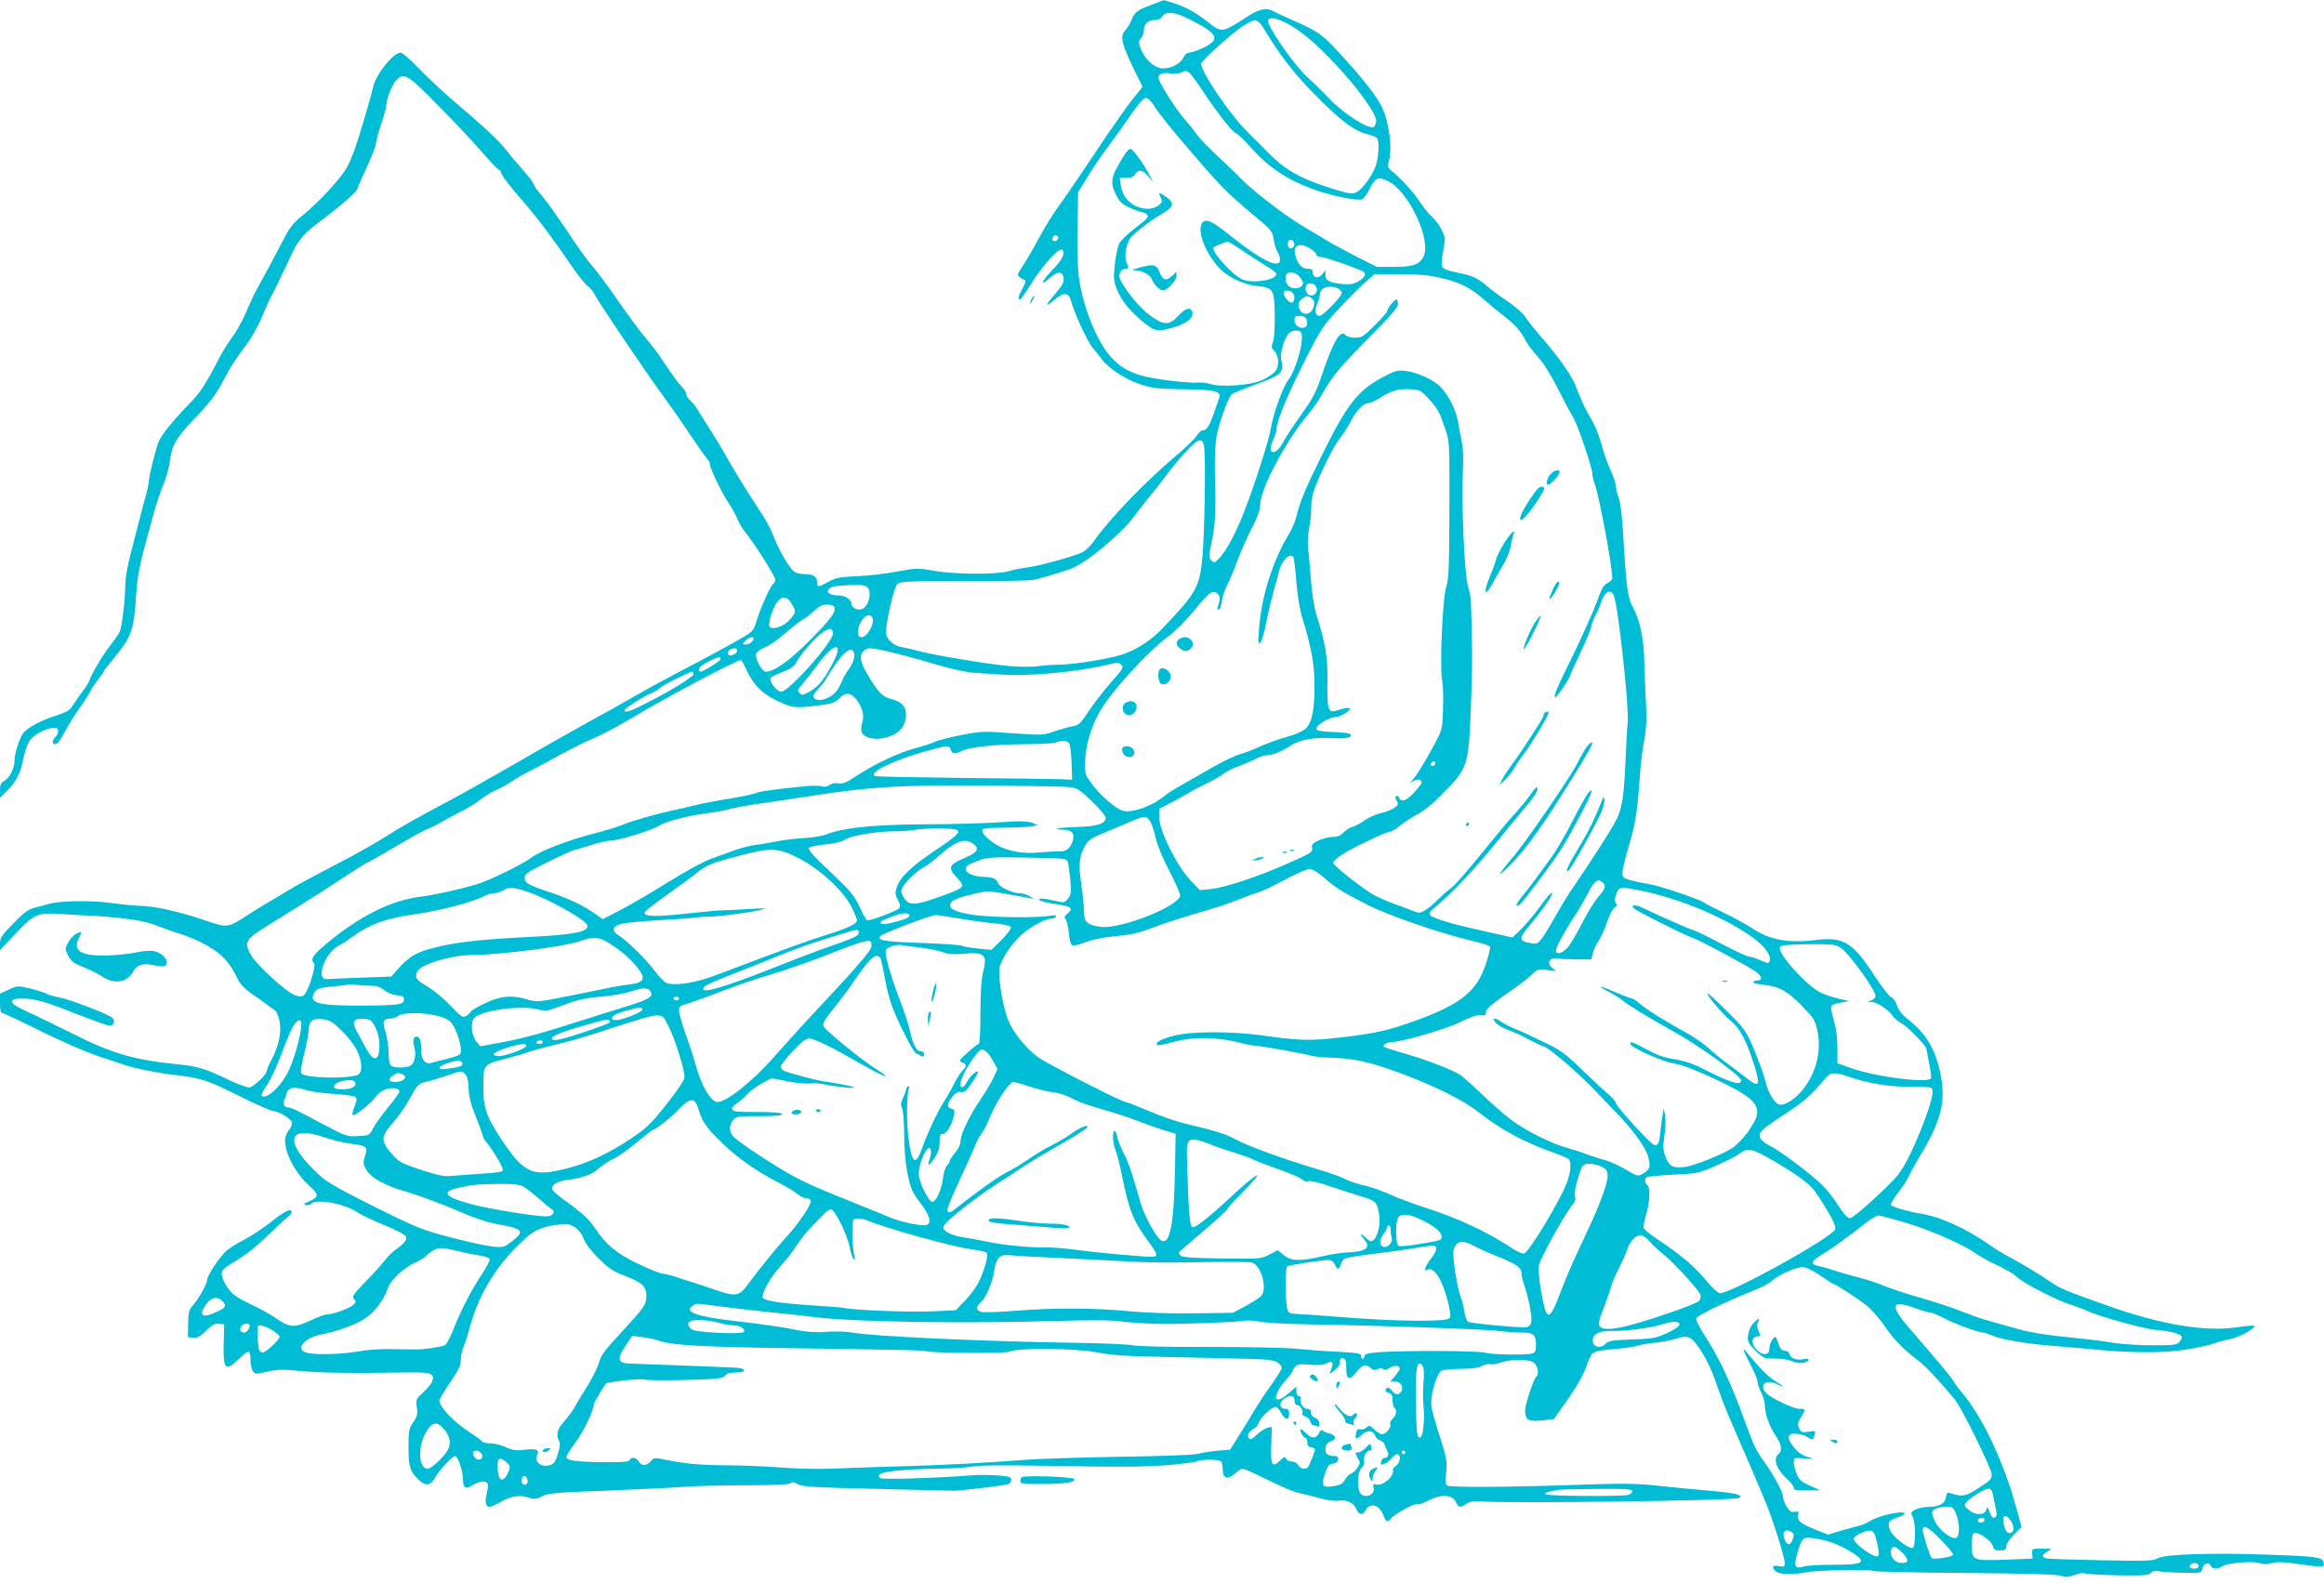 <?xml version="1.0" standalone="no"?>
<!DOCTYPE svg PUBLIC "-//W3C//DTD SVG 20010904//EN"
 "http://www.w3.org/TR/2001/REC-SVG-20010904/DTD/svg10.dtd">
<svg version="1.0" xmlns="http://www.w3.org/2000/svg"
 width="1280pt" height="872pt" viewBox="0 0 1280 872"
 preserveAspectRatio="xMidYMid meet">
<g transform="translate(0,872) scale(0.1,-0.1)"
fill="#00bcd4" stroke="none">
<path d="M6341 8693 c-78 -29 -90 -38 -109 -83 -7 -19 -23 -45 -34 -57 -33
-35 -21 -78 70 -260 l25 -51 -56 -70 c-31 -39 -122 -168 -202 -289 -80 -120
-170 -252 -200 -293 -31 -41 -81 -122 -112 -180 -31 -58 -71 -127 -90 -155
-30 -45 -32 -51 -17 -62 9 -7 22 -14 28 -16 7 -2 3 -19 -11 -44 -24 -42 -29
-63 -15 -63 4 0 30 37 59 83 68 109 157 206 173 191 19 -19 2 -54 -58 -116
-60 -63 -66 -88 -8 -38 42 38 70 36 74 -3 3 -23 -8 -41 -48 -88 -56 -64 -56
-76 0 -29 49 42 77 40 89 -8 18 -66 91 -225 119 -258 15 -17 39 -47 54 -67 39
-51 139 -114 221 -138 59 -18 99 -22 227 -23 164 -2 207 -11 196 -44 -52 -157
-65 -182 -92 -182 -8 0 -23 -14 -33 -30 -10 -17 -64 -69 -119 -115 -163 -137
-367 -349 -449 -468 -18 -26 -47 -53 -65 -61 -59 -25 -242 -75 -298 -81 -30
-4 -77 -13 -104 -21 -69 -20 -295 -18 -412 2 -88 16 -95 16 -207 -5 -63 -12
-163 -23 -221 -25 -91 -4 -112 -8 -152 -30 -57 -32 -64 -32 -64 -1 0 30 -23
43 -73 43 -21 0 -45 6 -54 14 -26 21 -77 107 -108 183 -33 80 -34 81 -135 236
-41 64 -92 148 -113 185 -20 38 -64 112 -97 164 -34 52 -68 108 -78 124 -9 16
-27 38 -39 49 -13 11 -23 28 -23 37 0 9 -12 27 -26 41 -14 13 -55 69 -91 124
-36 55 -85 120 -108 145 -23 25 -88 113 -145 195 -57 83 -124 173 -148 200
-25 28 -88 115 -140 195 -53 80 -115 167 -139 194 -24 26 -43 54 -43 60 0 7
-24 39 -53 72 -29 32 -73 84 -96 114 -45 57 -126 133 -296 277 -55 47 -139
125 -186 174 -47 49 -93 89 -102 89 -41 0 -138 -121 -152 -190 -7 -34 -43
-160 -90 -310 -13 -41 -36 -97 -50 -125 -31 -60 -149 -189 -242 -266 -55 -44
-77 -71 -107 -130 -65 -125 -101 -191 -140 -261 -21 -37 -53 -104 -71 -149
-19 -44 -52 -104 -73 -132 -22 -29 -56 -83 -76 -122 -75 -145 -103 -188 -167
-253 -84 -86 -151 -169 -166 -207 -17 -43 -53 -189 -53 -216 0 -12 -9 -52 -19
-88 -11 -36 -26 -95 -35 -131 -9 -36 -30 -116 -46 -179 -17 -62 -30 -139 -30
-170 0 -86 -19 -240 -32 -264 -6 -12 -26 -40 -43 -62 -40 -49 -111 -166 -120
-197 -4 -13 -19 -39 -34 -58 -15 -19 -39 -54 -54 -76 -22 -36 -35 -45 -94 -64
-80 -25 -154 -64 -182 -94 -21 -23 -51 -114 -51 -157 0 -40 -28 -95 -56 -110
-19 -10 -24 -21 -24 -53 l0 -40 30 29 c55 52 82 102 96 175 7 39 23 86 34 105
25 40 102 80 148 76 17 -1 15 -36 -3 -51 -19 -16 -19 -40 0 -40 8 0 26 21 40
48 38 69 65 112 113 180 23 34 42 65 42 69 0 4 16 28 35 52 19 24 35 47 35 50
0 4 31 44 68 89 84 102 100 146 111 324 9 131 17 170 97 458 14 52 38 125 54
162 16 36 31 92 35 125 11 90 34 130 141 242 70 72 111 125 140 179 51 97 85
151 144 227 25 34 63 101 83 150 21 50 44 101 52 115 15 26 43 83 102 210 48
104 70 129 186 216 106 80 187 152 187 167 0 5 23 57 50 116 28 59 50 117 50
129 0 11 13 58 28 104 16 46 29 94 30 108 2 40 30 112 54 137 43 46 61 35 233
-140 88 -89 196 -204 239 -254 44 -51 85 -94 93 -97 7 -3 13 -10 13 -16 0 -13
43 -70 126 -165 76 -88 161 -201 252 -335 39 -58 82 -113 96 -123 14 -10 33
-32 42 -50 21 -43 288 -438 376 -557 38 -52 108 -152 155 -223 47 -70 90 -130
94 -133 5 -3 9 -13 9 -22 0 -22 75 -176 105 -216 12 -17 32 -53 44 -79 11 -27
32 -63 47 -80 47 -57 164 -242 164 -259 0 -9 -5 -20 -11 -24 -15 -9 -72 -136
-92 -204 -14 -48 -22 -59 -64 -84 -54 -33 -207 -116 -393 -213 -69 -36 -165
-89 -215 -118 -49 -29 -160 -91 -245 -137 -85 -47 -273 -153 -417 -237 -144
-83 -308 -175 -365 -205 -159 -84 -261 -141 -345 -195 -43 -28 -130 -77 -193
-111 -201 -105 -294 -155 -320 -171 -14 -9 -59 -36 -100 -60 -41 -24 -96 -57
-122 -74 -142 -91 -127 -89 -275 -39 -125 42 -268 74 -333 74 -25 0 -100 7
-165 16 -122 16 -285 13 -350 -6 -16 -5 -50 -14 -75 -20 -36 -10 -60 -28 -117
-87 -64 -65 -73 -79 -73 -111 l0 -36 80 85 c107 116 125 124 264 114 61 -4
127 -8 146 -8 19 0 94 -6 167 -13 98 -11 151 -21 209 -44 43 -16 103 -37 133
-46 31 -9 92 -35 136 -59 85 -47 131 -96 173 -185 15 -31 38 -56 73 -80 29
-19 67 -46 85 -60 17 -14 39 -29 48 -35 9 -5 20 -33 26 -62 11 -61 -5 -136
-45 -211 -14 -26 -25 -52 -25 -59 0 -22 -76 -93 -99 -93 -12 0 -59 18 -105 39
-139 67 -176 78 -301 90 -232 24 -356 61 -572 171 -65 32 -166 82 -225 109
-82 38 -106 54 -102 66 4 11 20 15 55 15 70 0 124 -15 305 -87 89 -34 169 -63
178 -63 25 0 32 31 12 46 -30 22 -238 101 -286 109 -25 4 -57 14 -72 21 -15 8
-58 21 -95 30 -65 15 -69 15 -115 -7 l-48 -22 0 -54 c0 -35 4 -53 12 -53 7 0
103 -45 213 -100 115 -57 253 -117 321 -139 65 -22 133 -44 149 -50 53 -17
178 -42 260 -51 150 -17 185 -28 359 -115 94 -47 180 -85 191 -85 29 0 99 -43
103 -63 2 -9 -6 -29 -17 -43 -12 -15 -21 -39 -21 -54 0 -76 58 -184 138 -256
50 -46 49 -57 -7 -82 -28 -12 -32 -17 -17 -20 10 -2 23 1 29 7 30 30 183 2
256 -47 14 -10 49 -27 76 -39 180 -77 196 -86 193 -107 -2 -11 -22 -33 -45
-49 -24 -15 -55 -45 -70 -65 -15 -20 -63 -74 -107 -119 -71 -73 -78 -84 -66
-99 13 -14 11 -19 -9 -35 -23 -19 -110 -49 -142 -49 -9 0 -48 -14 -85 -32 -92
-43 -120 -41 -191 9 -32 22 -94 57 -138 77 -90 42 -119 65 -146 118 -32 62
-27 72 63 125 50 29 116 82 171 136 50 48 101 96 115 106 14 10 22 23 18 29
-10 16 -44 -3 -124 -67 -34 -27 -97 -68 -140 -91 -44 -22 -90 -53 -104 -68
-43 -46 -98 -133 -98 -155 0 -21 -48 -105 -83 -144 -16 -18 -20 -38 -21 -95
l-1 -73 29 -3 c23 -3 38 5 71 38 33 33 48 41 71 38 l29 -3 -3 -103 c-4 -146
10 -160 84 -87 25 25 49 43 55 40 5 -4 9 -25 9 -49 0 -23 6 -50 13 -59 11 -17
17 -17 79 -2 56 13 85 13 175 4 109 -11 296 -14 566 -9 122 2 151 0 164 -13
19 -19 5 -48 -48 -98 -37 -34 -39 -38 -33 -80 5 -38 2 -51 -20 -83 -24 -35
-26 -48 -26 -138 0 -108 8 -134 58 -181 36 -34 65 -30 87 12 18 36 97 121 112
121 14 0 43 -83 43 -124 0 -53 13 -62 53 -37 39 24 75 27 83 7 3 -8 0 -32 -5
-54 -12 -44 -6 -72 15 -72 8 0 38 13 67 30 57 32 103 37 154 19 25 -8 38 -6
69 9 34 18 76 21 349 31 171 7 362 16 425 21 63 5 220 9 348 9 157 0 238 4
247 11 10 9 20 7 37 -4 19 -12 69 -17 238 -22 237 -6 594 -15 625 -15 41 0
281 29 298 36 9 4 17 15 17 25 0 14 -12 18 -72 23 -40 3 -97 4 -128 2 -208
-17 -513 -26 -523 -16 -21 21 11 34 110 42 54 5 154 9 223 10 69 1 144 5 167
10 39 8 153 9 438 5 378 -7 484 -6 620 2 83 6 163 15 178 21 39 15 134 14 144
-1 4 -7 8 -29 8 -48 0 -45 29 -52 69 -15 15 14 32 25 39 25 7 0 39 -13 72 -29
163 -79 204 -97 250 -107 28 -6 79 -19 114 -29 35 -9 77 -14 92 -11 42 8 85
-11 99 -45 14 -33 35 -38 50 -10 24 46 74 36 97 -20 16 -42 24 -47 42 -25 22
26 129 86 145 80 8 -3 37 6 64 21 66 36 131 33 150 -7 15 -33 23 -34 58 -11
19 12 41 16 78 13 164 -12 1398 4 1423 19 16 8 15 10 -7 19 -14 6 -83 15 -155
21 -71 6 -197 18 -280 27 -132 14 -192 14 -495 4 -352 -12 -640 -13 -667 -3
-12 5 -13 19 -8 73 6 62 3 79 -34 194 -23 70 -44 146 -47 170 -8 56 28 181 56
196 10 5 57 10 105 10 59 0 96 5 116 16 17 8 38 13 46 10 8 -4 35 1 59 9 59
20 153 20 182 -1 22 -15 31 -67 13 -78 -13 -9 -61 -151 -61 -183 0 -54 17 -65
92 -57 l66 7 78 111 c49 69 86 135 99 173 11 35 28 70 36 78 11 11 48 19 120
24 57 5 115 13 129 19 14 5 57 12 95 16 39 4 92 14 119 23 37 12 54 13 72 4
38 -17 111 -140 144 -243 17 -51 48 -133 69 -183 105 -241 172 -398 204 -475
42 -101 107 -308 107 -340 0 -19 -4 -22 -29 -17 -37 8 -46 -1 -24 -25 19 -21
88 -24 174 -8 59 12 350 17 366 7 6 -4 235 -9 509 -11 336 -3 509 -8 529 -16
23 -9 38 -8 72 5 23 9 48 13 55 9 7 -4 88 -9 181 -11 143 -2 171 0 184 13 12
11 25 14 47 9 17 -4 76 -7 131 -8 98 -2 99 -2 105 23 7 29 37 39 46 16 8 -20
37 -21 67 -2 30 18 167 29 202 16 19 -7 39 -7 66 0 29 8 67 7 149 -5 143 -20
142 -20 138 8 -4 30 -39 35 -318 44 -306 11 -555 2 -595 -20 -27 -15 -59 -16
-310 -11 -154 3 -290 7 -302 10 -31 6 -29 20 5 38 27 15 26 15 -30 16 -56 0
-57 0 -55 -27 l2 -28 -150 -6 c-181 -6 -185 -5 -185 83 0 41 4 60 14 64 22 8
95 -43 102 -71 5 -21 12 -25 40 -25 28 0 34 4 34 22 0 13 18 41 42 65 l42 42
-28 103 c-68 253 -189 508 -300 637 -17 20 -37 47 -45 61 -14 25 -82 106 -238
286 -116 133 -111 168 20 120 40 -14 80 -26 90 -26 9 0 41 -13 70 -29 53 -29
193 -81 220 -81 8 0 35 -9 60 -20 45 -20 211 -46 357 -56 41 -3 120 -10 175
-15 202 -21 397 -23 516 -4 61 9 135 25 163 35 29 10 71 21 93 25 43 7 140 61
129 72 -3 3 -43 0 -89 -7 -179 -28 -426 13 -727 121 -220 78 -251 91 -298 123
-63 44 -187 118 -242 146 -25 13 -72 42 -105 65 -127 89 -269 153 -375 170
-60 9 -153 35 -164 46 -6 5 10 33 37 68 26 32 51 71 57 86 6 14 30 59 54 99
132 217 157 322 120 489 -26 115 -76 201 -156 266 -51 41 -72 66 -80 93 -6 22
-19 40 -30 44 -11 3 -52 56 -92 117 -123 189 -171 218 -329 199 -146 -18 -250
1 -343 63 -30 20 -99 58 -153 84 -55 26 -105 52 -113 58 -23 19 -250 95 -313
105 -33 5 -78 15 -100 21 -35 11 -40 16 -39 42 0 17 18 86 38 155 36 121 44
178 61 415 4 44 13 118 22 164 11 59 13 114 9 185 -3 56 -7 157 -9 226 -3 142
-24 245 -63 314 -29 52 -37 110 -54 401 -5 95 -15 176 -24 200 -8 22 -15 52
-16 66 0 15 -13 55 -30 90 -16 35 -39 100 -50 144 -12 44 -36 104 -55 135 -33
55 -47 85 -90 192 -23 57 -100 164 -195 272 -29 33 -64 77 -78 99 -15 22 -59
61 -102 90 -41 27 -92 65 -112 83 -40 36 -82 57 -137 67 -97 20 -111 26 -111
56 0 15 5 53 11 84 10 50 9 60 -11 101 -12 25 -35 57 -52 71 -17 14 -48 52
-69 85 -34 52 -96 120 -159 173 -14 12 -19 24 -15 35 27 66 9 224 -35 315 -31
62 -108 160 -234 296 -96 104 -113 116 -246 175 -58 26 -113 51 -122 57 -36
19 -76 9 -150 -40 -128 -83 -129 -83 -211 -18 -58 46 -112 76 -177 98 -30 10
-57 18 -60 18 -3 -1 -34 -12 -69 -26z m212 -80 c156 -79 171 -109 77 -155 -30
-15 -65 -27 -77 -27 -14 -1 -27 -11 -35 -28 -18 -38 -81 -67 -127 -58 -42 8
-90 56 -109 109 -12 33 -12 40 2 55 9 10 16 29 16 44 0 34 24 57 61 57 18 0
33 7 41 20 19 30 69 25 151 -17z m528 -18 c82 -42 162 -109 281 -236 118 -126
218 -266 218 -304 0 -12 -6 -27 -13 -34 -23 -18 -161 68 -242 152 -38 40 -92
93 -120 118 -79 71 -234 296 -220 319 10 17 43 11 96 -15z m-126 -23 c92 -153
166 -250 277 -363 141 -145 222 -208 292 -226 28 -7 55 -18 60 -23 14 -14 10
-101 -5 -149 -19 -57 -78 -138 -110 -151 -25 -11 -44 -7 -156 29 -153 49 -237
98 -321 183 -34 34 -87 88 -118 118 -103 101 -274 356 -257 383 16 26 159 155
218 196 33 23 68 41 80 39 11 -2 29 -18 40 -36z m-403 -254 c8 -7 44 -56 79
-108 78 -118 157 -218 178 -225 9 -3 43 -36 76 -73 93 -106 195 -176 328 -227
110 -42 259 -74 290 -62 8 3 26 27 39 53 32 65 47 72 98 49 117 -53 248 -330
199 -421 -22 -42 -58 -54 -162 -54 l-94 0 -109 55 c-60 31 -131 69 -159 86
-27 17 -89 54 -137 82 -107 64 -274 192 -348 268 -30 31 -91 89 -135 130 -44
41 -91 90 -104 109 -13 19 -42 56 -65 81 -49 56 -146 209 -146 232 0 20 32 30
68 22 16 -3 39 -1 53 4 32 13 33 13 51 -1z m-196 -180 c30 -48 95 -129 231
-286 128 -150 182 -204 309 -310 107 -89 112 -94 119 -140 3 -26 13 -57 21
-69 8 -12 14 -31 14 -43 0 -54 -99 -7 -266 126 -108 87 -142 103 -162 77 -28
-38 6 -142 76 -230 49 -62 138 -108 224 -118 92 -10 97 -19 99 -160 1 -71 -3
-132 -10 -149 -10 -25 -9 -32 9 -51 26 -28 27 -88 0 -115 -10 -10 -38 -29 -62
-41 -57 -30 -229 -44 -293 -24 -24 7 -55 10 -69 8 -15 -3 -88 2 -164 12 -166
21 -238 49 -307 122 -83 86 -165 291 -185 463 -5 42 -7 160 -5 263 l3 188 49
80 c26 44 77 119 113 167 36 48 94 129 129 180 42 61 70 92 82 92 11 0 29 -17
45 -42z m-533 -739 c-17 -17 -37 -1 -22 17 8 10 15 12 23 4 7 -7 7 -13 -1 -21z
m1304 -15 c8 -21 -13 -42 -28 -27 -13 13 -5 43 11 43 6 0 13 -7 17 -16z m-265
-57 c51 -34 110 -72 131 -84 20 -12 37 -27 37 -32 0 -33 -126 -54 -185 -31
-55 21 -179 159 -160 178 6 6 61 28 77 31 4 0 49 -27 100 -62z m356 23 c17
-11 32 -25 32 -32 0 -7 12 -14 28 -14 27 -1 220 -70 235 -83 14 -14 -3 -37
-39 -55 -27 -12 -49 -15 -87 -10 -69 9 -87 19 -87 50 l0 26 -18 -23 c-22 -26
-52 -20 -52 11 0 15 -7 20 -29 20 -31 0 -55 27 -67 74 -14 57 23 73 84 36z
m-58 -157 c11 -14 19 -31 17 -36 -6 -19 -34 -30 -60 -23 -28 7 -44 42 -33 71
9 24 52 18 76 -12z m772 -3 c106 -24 165 -53 240 -119 29 -26 80 -68 114 -94
63 -49 89 -79 118 -135 9 -18 39 -57 66 -87 31 -34 73 -101 111 -177 33 -66
71 -137 84 -157 24 -39 105 -277 105 -309 0 -11 6 -38 14 -60 26 -72 96 -452
96 -517 0 -8 -12 -20 -27 -27 -21 -10 -33 -32 -58 -103 -18 -49 -75 -178 -127
-285 -101 -205 -115 -240 -100 -240 9 0 82 111 82 124 0 3 24 57 54 119 29 61
57 128 61 147 4 19 14 46 22 59 8 13 23 46 32 75 20 59 54 75 70 34 24 -62 84
-610 76 -695 -3 -26 -7 -102 -10 -168 -10 -243 -19 -305 -54 -373 -27 -53
-114 -190 -258 -402 -17 -25 -52 -83 -78 -130 -26 -47 -59 -100 -72 -118 -23
-31 -29 -33 -62 -27 -68 12 -68 24 -3 102 78 93 124 161 120 175 -2 6 -29 -24
-60 -68 -31 -43 -79 -101 -107 -129 l-51 -49 -57 13 c-32 7 -94 21 -138 31
-133 29 -239 61 -255 77 -13 13 -9 19 35 55 79 65 218 213 323 343 53 66 122
150 154 187 63 74 81 103 75 121 -2 6 -19 -11 -37 -39 -19 -27 -55 -71 -80
-99 -26 -27 -72 -81 -103 -120 -180 -221 -232 -281 -265 -305 -20 -15 -50 -42
-67 -59 -16 -18 -45 -42 -63 -53 -31 -19 -36 -19 -70 -5 -20 8 -64 24 -97 36
-33 12 -82 33 -110 47 -53 26 -226 161 -232 181 -2 6 20 27 49 46 54 36 246
127 267 127 7 0 31 15 54 34 23 18 67 46 97 62 30 16 86 61 125 101 154 156
153 156 167 508 8 219 8 320 -1 572 -1 13 -8 49 -17 80 -19 72 -35 451 -27
616 4 70 2 138 -5 170 -6 28 -16 81 -22 117 -14 75 -65 167 -114 205 -47 35
-119 65 -175 72 -45 5 -57 1 -128 -36 -136 -74 -194 -148 -331 -426 -90 -181
-126 -267 -142 -342 -6 -25 -26 -71 -45 -102 -87 -144 -149 -343 -161 -521 -5
-75 -4 -83 9 -67 8 10 22 59 32 110 9 51 28 128 40 172 13 44 26 93 30 109 13
58 62 105 79 77 3 -5 11 -67 16 -137 6 -71 20 -156 30 -189 51 -161 70 -262
70 -379 0 -138 -14 -207 -49 -240 -16 -14 -58 -33 -104 -45 -43 -12 -108 -35
-145 -52 -37 -17 -88 -37 -115 -44 -26 -7 -93 -40 -150 -72 -56 -33 -132 -76
-169 -97 -37 -20 -80 -47 -96 -61 -65 -55 -175 -94 -226 -81 -38 9 -121 80
-168 143 -42 56 -43 57 -41 131 2 83 29 177 75 263 56 106 271 343 386 426 37
27 95 86 143 144 80 100 104 115 129 84 10 -12 11 -24 2 -51 -8 -27 -8 -34 1
-31 7 2 14 23 17 48 3 24 16 62 28 84 12 22 38 83 57 135 19 52 55 134 80 181
30 57 45 99 45 123 0 93 147 368 276 517 17 20 49 67 70 105 51 91 93 141 267
317 109 110 147 154 147 172 0 14 -4 25 -9 25 -12 0 -51 -49 -51 -64 0 -6 -31
-41 -68 -78 -62 -62 -72 -68 -109 -68 -24 0 -46 6 -53 15 -27 32 -66 -35 -128
-216 -32 -97 -50 -132 -113 -220 -41 -57 -87 -126 -101 -154 -41 -79 -94 -71
-57 9 10 22 19 48 19 57 0 45 57 184 149 367 99 196 106 206 200 306 53 57
118 122 145 145 l47 41 135 0 c99 0 159 -5 226 -20z m-683 -49 c7 -13 6 -23
-3 -36 -23 -32 -67 2 -52 40 8 21 43 19 55 -4z m122 -11 c10 -6 19 -16 19 -24
0 -19 -103 -126 -122 -126 -24 0 -29 27 -13 67 8 19 15 43 15 52 0 38 56 54
101 31z m-253 -22 c15 -15 15 -45 0 -54 -13 -8 -48 30 -48 52 0 17 32 18 48 2z
m106 -31 c14 -10 17 -21 12 -44 -12 -52 -70 -56 -82 -6 -5 20 -2 31 16 45 27
22 31 22 54 5z m-30 -113 c10 -26 7 -42 -10 -48 -24 -9 -54 12 -54 39 0 21 5
25 29 25 17 0 31 -6 35 -16z m-28 -76 c20 -33 -25 -202 -71 -262 -31 -41 -83
-186 -96 -269 -10 -62 -95 -327 -150 -465 -44 -111 -94 -204 -129 -242 -29
-31 -32 -32 -48 -17 -15 16 -15 24 4 114 19 96 21 163 15 393 -1 58 3 137 9
175 13 73 63 211 83 232 7 6 44 22 82 36 150 54 184 71 193 97 5 14 6 35 1 48
-13 34 9 119 39 155 17 19 57 23 68 5z m705 -367 c51 -57 55 -66 90 -166 23
-69 23 -75 22 -445 -1 -319 -4 -382 -18 -425 -20 -59 -36 -443 -22 -513 5 -23
7 -93 5 -155 -3 -104 -5 -116 -37 -177 -46 -89 -101 -180 -125 -209 l-21 -24
23 12 c23 12 42 8 42 -10 0 -5 -19 -30 -41 -54 -43 -46 -72 -57 -83 -29 -3 8
-10 13 -16 9 -6 -4 -5 -13 3 -26 10 -17 9 -22 -12 -38 -13 -10 -48 -24 -76
-30 -29 -7 -70 -25 -91 -41 -22 -16 -51 -31 -66 -35 -14 -4 -36 -18 -49 -31
-15 -17 -34 -24 -58 -24 -20 0 -55 -9 -78 -19 -32 -15 -40 -24 -37 -38 7 -26
-1 -31 -147 -95 -156 -69 -330 -126 -410 -135 l-60 -6 -52 54 c-74 77 -171
272 -172 343 l0 51 50 26 c28 14 75 40 105 57 30 18 79 44 109 58 29 13 68 36
86 49 17 14 56 34 86 44 30 11 72 29 94 40 21 12 49 21 61 21 33 0 85 21 129
51 49 34 134 50 237 43 70 -5 112 5 94 23 -4 4 -48 10 -97 11 -67 3 -89 7 -89
18 0 20 71 64 105 64 17 1 43 12 60 25 27 22 28 25 9 25 -12 0 -35 -5 -53 -11
-56 -20 -62 -5 -60 150 2 141 -9 213 -62 379 -11 36 -24 119 -29 190 -5 70
-12 147 -16 172 -3 25 0 77 7 115 7 39 12 88 11 110 -1 22 5 63 14 90 28 84
112 255 144 291 16 19 43 61 60 93 30 61 70 101 99 101 10 0 38 13 64 30 62
39 101 50 167 46 51 -3 57 -6 101 -55z m-1238 -269 c8 -71 1 -478 -10 -598
-16 -169 -32 -198 -222 -397 -61 -64 -138 -114 -216 -141 -67 -23 -265 -56
-345 -57 -36 0 -90 -4 -120 -8 -30 -5 -102 -4 -160 0 -115 10 -426 62 -505 84
-27 8 -66 17 -86 20 -48 7 -89 46 -89 82 0 59 44 247 61 264 17 17 44 18 362
18 188 0 361 2 382 6 37 6 109 27 213 62 77 27 272 186 344 283 27 36 71 92
98 125 28 33 71 89 96 123 26 35 73 91 104 123 64 68 86 70 93 11z m-1862
-762 c36 -20 15 -116 -27 -126 -25 -6 -54 10 -54 29 0 24 -34 47 -69 47 -80 0
-83 46 -4 53 99 7 135 7 154 -3z m-412 -94 c27 -44 27 -49 -10 -90 -31 -36
-92 -57 -110 -39 -12 12 15 103 42 137 28 35 53 33 78 -8z m237 -20 c10 -26
-23 -70 -139 -186 -110 -111 -194 -170 -239 -170 -22 0 -61 74 -53 99 3 10 25
26 48 35 23 9 73 43 110 76 38 33 80 67 95 75 15 7 44 30 65 49 29 27 47 36
73 36 21 0 37 -6 40 -14z m210 -61 c4 -9 1 -29 -6 -46 -34 -81 -95 -78 -68 3
17 52 61 77 74 43z m-218 -82 c6 -42 -242 -323 -286 -323 -22 0 -65 54 -59 75
2 5 31 20 66 33 47 18 65 31 78 55 22 43 111 144 148 167 35 23 49 21 53 -7z
m-438 -31 c0 -15 -24 -32 -44 -32 -18 0 -19 1 -1 20 18 20 45 27 45 12z m447
-114 c-48 -98 -84 -146 -132 -174 -41 -24 -48 -25 -61 -12 -14 13 -11 20 23
59 21 25 58 72 83 106 78 106 135 120 87 21z m-537 48 c0 -13 -20 -26 -41 -26
-14 0 -11 28 4 33 23 10 37 7 37 -7z m878 -16 c64 -16 171 -46 236 -65 66 -20
149 -38 185 -40 36 -3 109 -8 161 -11 146 -10 407 14 573 53 61 15 69 15 83 1
14 -14 8 -24 -58 -98 -40 -46 -95 -117 -123 -159 -45 -69 -54 -76 -90 -82 -22
-4 -67 -17 -100 -28 -58 -21 -66 -21 -227 -10 -159 12 -171 12 -285 -10 -65
-13 -131 -30 -146 -38 -16 -8 -63 -23 -105 -34 -87 -22 -235 -92 -331 -157
-51 -34 -71 -41 -93 -37 -17 4 -35 1 -49 -9 -14 -9 -29 -12 -43 -7 -11 4 -55
4 -96 0 -176 -18 -251 -29 -268 -38 -10 -5 -76 -19 -148 -31 -71 -11 -155 -27
-187 -36 -32 -8 -77 -19 -100 -23 -97 -20 -246 -62 -289 -81 -26 -11 -99 -34
-162 -50 -140 -35 -300 -97 -348 -133 -47 -37 -243 -132 -309 -150 -101 -29
-234 -58 -308 -67 -161 -21 -333 -108 -513 -258 -75 -62 -90 -86 -68 -108 12
-12 -30 -149 -53 -172 -15 -14 -21 -14 -54 -3 -48 18 -206 162 -239 218 -42
73 -35 87 91 165 276 172 333 208 435 276 60 39 112 72 116 72 4 0 72 39 151
86 80 47 163 93 186 102 23 9 53 23 67 33 14 9 59 33 100 54 41 20 93 52 115
70 22 17 61 41 87 53 26 11 67 34 90 50 24 16 66 40 93 54 28 13 104 54 170
90 66 36 155 80 197 97 42 18 137 69 210 113 159 97 579 319 589 312 4 -2 19
-28 32 -57 34 -74 81 -123 151 -159 94 -47 110 -50 225 -36 92 11 107 15 132
40 33 34 59 35 87 5 37 -40 55 -94 42 -133 -6 -18 -8 -43 -5 -54 14 -43 102
-53 172 -19 49 24 73 61 73 114 0 44 -25 70 -82 85 -49 13 -71 36 -128 132
-43 71 -49 107 -24 132 22 22 48 20 182 -14z m-235 6 c8 -21 -3 -57 -28 -92
-13 -16 -31 -48 -39 -69 -22 -51 -43 -74 -84 -92 -37 -16 -72 -9 -72 13 0 8
13 27 29 42 16 15 35 41 44 57 8 17 36 58 61 93 45 61 78 79 89 48z m-735 -38
c-4 -12 -94 -67 -110 -68 -5 0 -8 7 -8 15 0 8 21 26 48 39 52 28 76 32 70 14z
m-148 -81 c0 -14 -123 -91 -258 -159 -88 -46 -123 -57 -122 -40 1 10 107 78
152 96 20 9 40 21 43 27 7 11 162 89 177 89 4 0 8 -6 8 -13z m2068 -380 c6 -7
12 -55 14 -107 l3 -95 -65 3 c-36 1 -276 5 -535 7 -258 3 -476 7 -484 10 -44
17 94 85 274 136 119 34 135 35 142 9 6 -23 24 -25 61 -6 42 21 180 36 346 37
83 0 160 4 171 9 30 13 61 12 73 -3z m2013 -120 c-13 -13 -26 -3 -16 12 3 6
11 8 17 5 6 -4 6 -10 -1 -17z m-2004 -123 c35 -4 54 -17 117 -78 42 -40 76
-81 76 -89 0 -34 -45 -49 -156 -52 -58 -2 -108 -6 -112 -9 -3 -3 11 -6 31 -6
50 0 69 -21 55 -63 -14 -42 -35 -58 -78 -57 -19 1 -69 -2 -111 -6 -80 -7 -157
5 -214 34 -49 25 -95 66 -95 85 0 15 13 17 123 18 67 1 136 4 152 8 l30 6 -30
13 c-19 7 -57 10 -105 7 -141 -10 -315 -15 -540 -16 -235 -2 -408 -21 -487
-55 -21 -8 -76 -18 -123 -20 -47 -3 -116 -11 -155 -19 -38 -7 -92 -17 -120
-20 -27 -4 -75 -16 -105 -27 -30 -11 -89 -32 -130 -47 -43 -15 -144 -70 -235
-127 -88 -55 -206 -124 -263 -154 l-102 -53 -43 30 c-61 44 -150 86 -247 118
-119 39 -140 51 -140 80 0 22 16 32 134 90 74 36 139 65 144 65 5 0 44 11 86
25 42 14 92 25 110 25 42 0 219 54 260 79 41 26 160 57 266 71 47 6 108 17
135 25 28 7 88 19 135 25 47 6 153 22 235 35 391 62 546 72 1050 68 226 -2
429 -5 452 -9z m437 -187 c9 -12 22 -54 31 -92 10 -42 40 -116 76 -183 32 -63
59 -122 59 -133 0 -59 -331 -190 -440 -174 -74 11 -90 27 -90 88 0 28 -7 96
-15 150 -16 107 -11 152 22 209 20 34 30 40 123 79 30 12 78 32 105 44 95 42
109 44 129 12z m-1056 -58 c2 -11 -34 -41 -115 -95 -136 -90 -205 -154 -223
-209 -11 -33 -10 -43 5 -71 14 -27 15 -36 6 -48 -11 -13 -151 -66 -174 -66 -5
0 -24 33 -42 74 -31 65 -49 87 -162 194 -94 88 -125 124 -117 132 6 6 48 15
93 19 47 5 89 15 99 23 25 22 169 48 270 49 48 0 105 4 127 9 22 4 83 7 135 7
79 -2 95 -5 98 -18z m80 -65 c39 -27 28 -49 -43 -79 -88 -37 -95 -53 -50 -103
55 -61 57 -59 -103 -116 -124 -45 -158 -44 -185 1 -15 27 -16 36 -6 55 17 32
82 94 120 113 17 9 50 34 73 54 95 87 148 107 194 75z m-959 -81 c118 -60 252
-184 294 -275 15 -31 27 -61 27 -67 0 -20 -48 -43 -173 -82 -116 -37 -207 -70
-592 -216 -119 -46 -222 -63 -280 -49 -13 3 -45 36 -73 73 -48 64 -149 162
-199 194 -35 21 -29 46 15 59 20 7 114 16 207 21 94 5 190 12 215 16 25 3 50
5 55 4 18 -5 228 21 285 35 53 13 51 13 -55 7 -60 -4 -123 -7 -140 -7 -16 1
-108 -8 -204 -18 -173 -19 -231 -17 -231 5 0 7 55 50 122 97 66 47 139 100
162 119 54 45 87 58 236 97 180 47 213 45 329 -13z m1482 -20 c4 -11 10 -56
14 -99 6 -70 5 -82 -13 -104 -19 -23 -21 -24 -71 -12 -63 15 -99 16 -85 3 5
-5 42 -14 83 -20 89 -12 106 -24 72 -52 -19 -15 -21 -22 -11 -34 6 -8 14 -42
17 -76 4 -40 11 -63 20 -66 8 -3 39 4 69 16 32 14 92 26 146 32 108 10 141 17
234 52 82 30 180 61 289 92 44 13 109 34 145 48 36 14 81 31 100 38 19 7 48
17 64 23 16 6 52 23 80 38 117 62 160 81 181 81 14 0 46 -20 77 -47 62 -55 95
-76 238 -149 112 -58 405 -159 573 -198 55 -12 101 -28 104 -34 2 -7 -8 -49
-23 -94 -53 -162 -151 -234 -454 -336 -108 -37 -201 -55 -400 -75 -121 -13
-191 -10 -380 17 -168 23 -386 23 -480 -1 -73 -18 -111 -38 -97 -52 4 -4 43 3
87 16 108 31 246 29 380 -6 30 -8 64 -14 77 -14 24 0 289 -48 313 -57 8 -3 56
-7 105 -9 127 -4 218 -25 396 -92 187 -71 333 -145 414 -209 108 -87 247 -163
393 -215 48 -17 93 -35 100 -41 17 -13 15 -64 -4 -120 -31 -93 -208 -389 -239
-401 -11 -4 -43 12 -93 45 -113 74 -278 151 -437 202 -77 25 -174 61 -215 80
-41 19 -102 40 -135 47 -33 7 -81 23 -107 36 -25 13 -100 39 -165 58 -174 52
-359 119 -433 158 -63 33 -96 44 -279 88 -47 11 -137 42 -202 70 -64 27 -123
50 -129 50 -22 0 -433 211 -483 247 -68 50 -141 142 -166 208 -29 78 -54 229
-46 282 7 47 67 137 129 191 43 38 127 82 155 82 11 0 23 5 27 11 4 8 -5 9
-32 5 -83 -14 -358 -9 -444 8 -87 16 -115 32 -105 58 8 20 35 32 129 54 84 20
64 21 301 -22 l30 -5 -25 15 c-14 8 -38 16 -55 16 -42 1 -112 34 -119 58 -7
21 -33 32 -76 32 -51 0 -100 20 -100 40 0 22 5 26 73 51 47 17 74 19 266 15
204 -3 215 -5 222 -23z m2947 -115 c19 -19 15 -32 -26 -79 -20 -24 -60 -88
-87 -142 -28 -54 -63 -114 -78 -133 -29 -35 -67 -46 -67 -19 0 18 48 107 100
185 21 30 54 88 75 128 37 72 57 86 83 60z m-5926 -49 c115 -38 319 -152 332
-184 13 -36 -66 -53 -304 -65 -275 -14 -398 -27 -522 -56 -114 -27 -152 -49
-223 -129 l-30 -34 -165 -6 c-91 -3 -176 -7 -190 -8 -62 -5 -13 140 61 181 17
9 50 30 73 47 105 76 190 107 358 130 135 20 313 66 377 100 17 8 40 15 53 15
13 1 34 7 48 15 34 20 60 18 132 -6z m6112 10 c218 -41 470 -144 631 -257 72
-50 113 -106 102 -135 -6 -15 -10 -14 -49 3 -24 11 -52 20 -62 20 -10 0 -78
31 -150 69 -72 38 -142 72 -156 76 -22 6 -170 71 -284 125 -39 18 -62 18 -50
-1 7 -12 274 -146 329 -166 38 -13 256 -129 338 -180 40 -25 49 -53 18 -53
-11 0 -22 -4 -25 -9 -3 -5 22 -12 57 -15 87 -10 133 -35 214 -119 64 -66 71
-77 83 -136 25 -120 -11 -246 -96 -341 -38 -42 -95 -73 -116 -64 -28 12 -60
67 -74 126 -8 34 -36 112 -61 172 -45 107 -50 115 -150 215 -57 57 -106 102
-108 99 -8 -8 86 -118 132 -155 46 -36 83 -108 124 -237 38 -123 30 -132 -56
-63 -30 23 -75 58 -102 77 -26 19 -69 54 -94 78 -26 23 -82 62 -125 86 -115
62 -214 125 -252 157 -18 16 -37 29 -43 29 -6 0 -41 13 -77 29 -92 40 -129 48
-59 12 32 -16 68 -38 80 -49 25 -23 159 -104 297 -181 127 -70 360 -239 360
-262 0 -31 -60 -13 -210 64 -51 26 -99 43 -155 52 -58 9 -100 24 -155 54 -80
43 -90 47 -90 31 0 -19 174 -97 240 -108 44 -7 113 -33 214 -80 206 -96 255
-138 242 -206 -9 -45 -84 -146 -134 -179 -54 -35 -205 -96 -257 -104 -70 -9
-91 1 -111 53 -15 39 -16 56 -7 117 6 40 8 90 4 112 l-8 40 -6 -35 c-3 -19 -9
-62 -12 -95 -6 -65 -14 -79 -37 -70 -22 9 -208 213 -208 229 0 8 -16 27 -35
43 -19 15 -86 77 -147 136 -103 100 -122 113 -228 163 -63 31 -133 63 -155 71
-22 9 -52 25 -67 35 -38 26 -56 23 -28 -7 12 -13 45 -32 73 -41 27 -9 75 -31
106 -49 32 -17 70 -35 84 -39 29 -7 200 -155 284 -245 29 -31 75 -78 102 -106
94 -95 171 -198 187 -251 17 -60 13 -74 -26 -98 -30 -17 -30 -17 -97 23 -38
22 -88 45 -113 51 -25 6 -67 20 -95 30 -27 11 -83 29 -123 40 -89 26 -226 96
-307 158 -33 25 -100 84 -150 132 -49 47 -104 96 -121 108 -41 28 -193 87
-317 122 -54 15 -101 31 -105 34 -9 9 18 26 43 26 56 1 298 71 375 109 58 29
95 41 116 39 25 -3 30 0 27 13 -5 16 36 52 159 136 34 23 76 57 94 74 31 30
36 32 84 26 l51 -6 -23 19 c-31 26 -14 57 28 51 16 -3 65 -5 108 -5 l80 -1 9
34 c4 19 19 50 33 70 13 19 33 65 45 101 12 36 30 72 42 81 13 11 16 18 8 23
-12 8 -5 52 12 74 12 15 25 15 101 1z m-4004 -142 c0 -8 -25 -21 -60 -30 -67
-19 -100 -21 -100 -8 0 8 35 24 100 45 30 9 60 6 60 -7z m278 -17 c65 -11 153
-23 196 -27 51 -5 81 -13 84 -21 2 -7 -21 -38 -52 -69 l-55 -55 -73 7 c-40 4
-80 11 -88 15 -9 5 -108 12 -220 16 -211 7 -254 14 -229 39 16 16 275 114 302
115 10 0 71 -9 135 -20z m-558 -78 c0 -17 -28 -30 -205 -91 -44 -16 -165 -62
-270 -104 -286 -113 -413 -148 -375 -102 6 8 66 35 133 61 67 26 176 69 242
96 123 51 190 75 355 126 115 36 120 37 120 14z m-1329 -88 c73 -53 139 -128
139 -159 0 -22 -23 -32 -85 -39 -33 -4 -89 -14 -125 -22 -36 -7 -134 -28 -218
-44 -148 -30 -156 -30 -207 -15 -86 25 -146 20 -229 -19 -41 -18 -78 -40 -82
-48 -5 -8 -18 -20 -29 -25 -16 -10 -27 -2 -81 55 -34 37 -92 85 -128 107 -56
33 -66 44 -64 64 4 35 42 58 143 86 62 17 116 25 175 25 143 1 496 46 575 73
95 34 121 29 216 -39z m1399 21 c0 -23 -17 -45 -123 -165 -12 -14 -90 -97
-172 -186 -83 -88 -192 -209 -244 -268 -115 -131 -259 -246 -309 -246 -37 0
-89 90 -121 205 -10 39 -35 115 -55 170 -20 55 -36 112 -36 127 0 24 6 29 42
38 23 7 110 38 193 70 84 33 208 75 276 94 68 20 210 69 314 110 214 84 235
88 235 51z m266 -14 c51 -6 108 -18 128 -26 26 -11 54 -13 105 -9 123 12 141
-3 116 -99 -10 -41 -15 -109 -15 -227 0 -94 -4 -170 -9 -170 -5 0 -32 -21 -61
-47 -48 -43 -51 -47 -31 -55 26 -9 27 -22 2 -45 -10 -10 -31 -43 -46 -73 -15
-30 -42 -77 -60 -105 -32 -49 -86 -165 -119 -257 -33 -91 -55 -75 -71 55 -13
95 -12 238 0 278 5 14 4 19 -4 15 -6 -4 -11 -12 -11 -18 0 -5 -7 -26 -16 -44
-13 -28 -14 -40 -5 -60 6 -14 11 -77 11 -147 0 -80 7 -153 19 -214 17 -81 25
-99 70 -159 52 -68 64 -110 35 -121 -25 -9 -142 15 -209 44 -33 14 -103 42
-155 63 -224 90 -297 122 -369 161 -108 58 -319 198 -336 223 -20 28 -19 59 3
86 17 21 26 22 145 22 92 0 127 3 124 12 -3 7 -46 11 -138 11 -113 0 -134 2
-137 16 -1 8 9 21 23 29 13 7 41 31 60 52 20 21 58 49 86 63 l49 26 87 -17
c47 -9 102 -14 122 -12 20 3 54 1 76 -4 57 -13 174 -25 170 -18 -4 6 -81 21
-170 34 -41 6 -185 44 -212 56 -13 5 -23 16 -23 25 0 8 30 46 66 85 46 49 74
70 90 70 29 0 133 -52 293 -144 115 -67 181 -89 80 -27 -82 51 -287 218 -294
240 -5 15 10 40 58 98 35 43 86 112 114 153 67 99 107 142 127 134 18 -7 17
-4 46 -154 20 -102 46 -168 125 -320 19 -36 38 -65 44 -65 5 0 13 -3 17 -7 12
-13 24 -9 24 7 0 8 -9 15 -20 15 -23 0 -42 36 -60 120 -7 30 -32 106 -56 168
-51 131 -85 255 -74 271 8 14 59 30 80 26 8 -2 56 -9 106 -14z m5070 0 c44
-27 194 -233 194 -267 0 -8 -10 -19 -22 -24 l-23 -9 24 0 c30 -1 94 -44 116
-77 8 -13 31 -32 49 -41 29 -15 136 -124 136 -139 0 -3 7 -39 15 -80 9 -41 13
-79 10 -84 -17 -28 -309 9 -437 56 l-78 27 0 80 c0 44 -5 98 -11 121 -6 22
-14 57 -19 76 -11 42 -6 48 51 58 l44 8 -54 12 c-30 7 -74 21 -98 32 -77 34
-244 218 -230 253 4 11 39 14 154 16 130 1 152 -1 179 -18z m-8079 -211 c19 0
43 -10 60 -24 17 -15 45 -26 69 -28 31 -2 39 -7 39 -23 0 -29 -29 -33 -235
-34 -242 -1 -295 14 -256 75 13 18 28 23 83 29 37 3 77 8 88 10 11 2 43 2 70
-1 28 -2 64 -4 82 -4z m1527 -33 c15 -25 -9 -41 -113 -74 -47 -14 -153 -48
-236 -74 -262 -84 -347 -107 -469 -130 l-120 -22 -23 27 c-24 28 -32 97 -15
124 28 44 248 77 349 53 42 -10 56 -10 94 4 128 48 163 57 259 65 58 5 132 18
165 29 71 23 94 22 109 -2z m156 -37 c0 -5 -7 -10 -15 -10 -8 0 -15 5 -15 10
0 6 7 10 15 10 8 0 15 -4 15 -10z m-202 -62 c-5 -15 -112 -57 -145 -57 -25 -1
-30 11 -10 27 13 11 110 40 140 41 11 1 17 -4 15 -11z m-1133 -32 c40 -10 67
-23 82 -41 25 -29 56 -123 51 -157 -3 -22 -2 -22 -165 -63 -32 -8 -53 19 -53
70 0 52 -8 75 -25 75 -19 0 -23 -20 -13 -58 12 -43 2 -89 -22 -102 -26 -14
-93 -13 -108 2 -7 7 -12 39 -12 72 0 32 -8 84 -17 113 -19 59 -13 72 32 73 11
0 29 7 39 15 25 19 131 19 211 1z m1282 -69 c35 -72 83 -229 83 -270 0 -15
-35 -69 -98 -148 -84 -107 -111 -133 -190 -186 -125 -84 -238 -138 -356 -168
-195 -50 -239 -30 -367 163 -82 124 -99 175 -97 299 1 110 2 111 125 142 43
11 98 27 123 36 25 9 92 27 150 41 58 13 152 40 210 59 261 85 327 105 355
102 26 -2 34 -10 62 -70z m-1804 -15 c32 -31 69 -79 82 -106 30 -60 33 -121 8
-135 -48 -25 -288 -20 -314 6 -5 5 2 53 16 107 14 54 25 113 25 132 0 49 24
68 79 60 38 -5 55 -16 104 -64z m185 18 c14 -29 22 -62 22 -95 0 -92 -31 -99
-75 -18 -14 26 -34 64 -45 83 -35 62 -26 82 35 78 36 -3 42 -7 63 -48z m1292
30 c0 -9 -224 -85 -282 -96 -29 -5 -38 -3 -38 8 0 14 85 45 245 89 59 16 75
16 75 -1z m-1700 -12 c-1 -59 -43 -205 -77 -270 -37 -68 -97 -128 -130 -128
-20 0 -16 13 20 67 18 27 50 96 72 154 21 57 49 125 62 152 25 50 53 63 53 25z
m1330 -98 c0 -5 -9 -10 -21 -10 -11 0 -17 5 -14 10 3 6 13 10 21 10 8 0 14 -4
14 -10z m-92 -22 c-5 -16 -125 -59 -156 -55 -42 4 -24 22 45 44 78 25 117 29
111 11z m2530 -27 c9 -5 28 -30 41 -54 l25 -45 -20 -44 c-10 -23 -43 -79 -73
-123 -64 -95 -111 -194 -111 -233 0 -16 -12 -42 -30 -62 -16 -19 -29 -40 -30
-46 0 -6 -6 -17 -14 -23 -8 -7 -18 -38 -22 -69 -8 -65 -38 -132 -59 -132 -21
0 -75 112 -75 155 0 38 25 112 46 134 20 22 29 -10 15 -50 -16 -47 -6 -46 26
2 20 31 28 55 28 88 0 38 3 46 18 45 19 -2 50 49 61 102 6 26 4 32 -13 37 -28
7 -26 29 5 66 18 22 32 30 47 26 18 -4 30 6 60 51 22 30 36 58 33 61 -8 9 -45
-27 -62 -59 -17 -33 -34 -36 -34 -8 0 40 93 189 118 190 2 0 11 -4 20 -9z
m-2881 -67 c5 -15 -14 -22 -78 -30 -41 -6 -51 -4 -47 7 4 13 80 39 107 36 8
-1 16 -7 18 -13z m16 -62 c12 -13 17 -38 18 -78 1 -42 12 -86 40 -156 22 -54
39 -102 39 -107 0 -5 10 -22 23 -38 34 -41 87 -131 87 -147 0 -10 -26 -15
-102 -20 -57 -3 -131 -9 -165 -12 -55 -6 -77 -2 -180 31 -102 33 -123 44 -155
78 -74 81 -74 104 0 187 27 30 68 90 91 132 39 72 46 78 84 88 23 5 74 20 112
33 88 31 89 31 108 9z m-349 2 c37 -14 10 -44 -39 -44 -33 0 -39 16 -13 34 25
18 30 19 52 10z m7976 -17 c95 -33 206 -52 315 -53 134 -1 132 -1 138 -18 16
-42 -115 -370 -185 -462 -46 -60 -248 -244 -268 -244 -14 0 -34 22 -66 71 -24
39 -64 89 -88 112 -64 62 -227 185 -288 216 -61 32 -72 59 -36 91 13 12 71 53
130 91 98 65 132 95 211 188 30 37 51 38 137 8z m-8235 -27 c13 -22 -17 -40
-66 -40 -37 0 -49 4 -49 15 0 28 100 49 115 25z m3716 -25 c40 -14 98 -28 129
-31 32 -4 76 -18 105 -35 28 -15 102 -42 164 -59 63 -17 146 -44 185 -60 39
-15 105 -39 146 -52 l75 -23 -3 -175 c-5 -315 -26 -433 -73 -415 -26 10 -97
138 -119 215 -12 41 -31 106 -42 144 -11 38 -33 94 -49 124 -15 29 -31 69 -35
88 -3 19 -10 34 -15 34 -14 0 -11 -67 5 -105 8 -19 24 -83 36 -142 36 -184 64
-253 144 -360 50 -67 55 -80 29 -85 -23 -4 -277 18 -418 37 -60 8 -135 14
-165 14 -91 -2 -240 12 -330 31 -47 10 -108 21 -136 25 -28 3 -65 15 -83 26
-26 16 -30 22 -22 38 17 31 181 159 298 234 16 9 62 39 103 67 91 60 122 78
273 165 64 37 117 71 117 77 0 15 -41 -2 -90 -37 -25 -18 -74 -47 -110 -65
-36 -18 -94 -52 -128 -77 -35 -24 -89 -57 -120 -72 -48 -24 -166 -109 -285
-203 -19 -15 -30 -19 -37 -12 -8 8 13 62 66 175 42 90 81 178 87 194 6 17 20
44 33 60 12 17 34 59 48 95 33 81 105 190 127 190 8 0 49 -11 90 -25z m-3986
-19 c22 -8 90 -17 150 -21 61 -4 115 -12 122 -17 9 -8 9 -19 -3 -49 -9 -21
-14 -43 -12 -50 5 -14 98 59 127 100 12 16 37 35 56 41 37 12 75 6 75 -12 0
-7 -28 -46 -62 -87 -34 -42 -72 -94 -83 -116 -21 -39 -22 -40 -84 -43 -60 -3
-67 0 -179 59 -159 85 -188 99 -207 99 -19 0 -30 24 -19 42 5 7 9 19 10 26 7
42 42 51 109 28z m2161 -102 c18 -63 38 -95 96 -155 98 -102 212 -185 348
-254 41 -21 88 -49 103 -62 16 -13 37 -23 48 -23 11 0 22 -6 25 -13 6 -17 -64
-123 -131 -196 -59 -64 -152 -180 -214 -263 -50 -69 -68 -72 -183 -32 -40 14
-100 34 -133 44 -33 10 -73 23 -90 29 -16 6 -46 13 -67 16 -20 3 -85 30 -145
59 -112 56 -167 102 -228 194 -31 46 -66 79 -163 149 -35 25 -66 52 -69 60 -9
24 23 46 79 53 91 13 138 30 176 64 20 18 57 42 82 54 25 11 83 52 129 91 47
39 88 71 93 71 14 0 101 71 144 117 54 57 83 57 100 -3z m-2055 -160 c41 -14
105 -29 142 -34 86 -10 94 -17 77 -69 -11 -35 -11 -43 7 -73 27 -47 104 -90
230 -125 60 -18 178 -61 261 -97 111 -48 178 -70 248 -82 123 -22 134 -37 67
-89 -47 -36 -49 -37 -113 -31 -36 4 -140 27 -232 51 -155 41 -184 53 -414 167
-174 87 -262 136 -297 168 -205 184 -193 290 24 214z m4879 -39 c30 -12 89
-32 130 -44 41 -13 89 -30 105 -39 17 -8 79 -32 139 -53 60 -21 117 -46 127
-55 11 -10 25 -14 36 -10 9 4 61 -8 117 -28 56 -19 134 -44 173 -56 81 -23 91
-34 100 -109 6 -52 -9 -112 -33 -132 -12 -10 -20 -7 -46 17 -30 28 -30 17 -1
-18 36 -41 1 -64 -102 -67 -27 -1 -87 -10 -133 -21 -119 -28 -173 -27 -212 7
l-32 27 -46 -24 c-44 -24 -49 -24 -261 -22 -167 3 -219 6 -230 17 -12 12 -11
17 10 34 171 145 249 214 249 221 0 5 39 48 86 95 138 140 84 113 -81 -41
-110 -102 -177 -154 -196 -154 -17 0 -23 77 -32 401 -3 94 15 101 133 54z
m3084 -81 c136 -78 214 -135 243 -177 75 -109 118 -189 111 -208 -19 -47 -593
-364 -637 -352 -12 3 -49 38 -81 78 -57 70 -132 132 -268 224 -35 23 -66 49
-69 56 -2 8 2 36 10 62 23 73 29 159 11 174 -17 14 -18 35 -3 45 7 4 73 10
148 14 131 6 139 8 232 49 53 23 112 53 130 67 44 32 68 28 173 -32z m-945
-35 c47 -17 55 -40 36 -107 -9 -31 -28 -84 -42 -117 -25 -61 -33 -79 -118
-260 -26 -55 -65 -147 -87 -205 -67 -177 -80 -176 -112 9 -9 52 -13 109 -10
132 6 37 151 296 191 341 9 10 12 25 8 39 -6 19 8 83 36 157 10 25 45 29 98
11z m-5928 -114 c16 -9 54 -38 83 -64 30 -27 62 -53 71 -59 29 -16 11 -42 -28
-42 -62 0 -310 41 -407 66 -154 41 -176 71 -67 93 81 17 95 18 210 20 80 1
116 -3 138 -14z m1751 -206 c21 -42 43 -100 48 -130 6 -29 15 -58 21 -64 8 -7
9 0 3 25 -5 19 -9 71 -9 115 0 77 1 80 24 83 13 2 40 -3 60 -11 98 -42 465
-144 564 -157 45 -6 86 -15 91 -20 11 -11 -8 -85 -40 -155 -12 -27 -46 -75
-76 -106 l-54 -56 -130 -6 c-116 -6 -426 6 -481 18 -12 3 -93 9 -180 15 -179
11 -273 26 -273 46 0 32 43 107 95 165 32 35 74 89 93 119 19 30 57 78 84 105
28 28 59 60 71 73 11 12 28 21 36 20 9 -2 33 -37 53 -79z m3201 20 c73 -37
107 -65 107 -91 0 -20 -4 -21 -133 -42 -49 -8 -95 -12 -103 -9 -17 6 -20 124
-4 154 16 28 61 24 133 -12z m2611 1 c138 -35 348 -123 430 -179 25 -17 64
-40 88 -52 88 -41 124 -62 148 -84 37 -34 206 -122 291 -150 41 -14 83 -29 94
-35 56 -28 310 -99 376 -105 81 -7 135 -21 145 -36 3 -6 -2 -19 -12 -30 -15
-17 -31 -19 -153 -19 -75 0 -174 7 -221 15 -47 8 -132 19 -190 24 -187 19
-263 31 -370 63 -58 16 -118 34 -135 38 -16 4 -72 24 -124 44 -51 21 -155 55
-231 77 -76 21 -169 52 -207 68 -37 15 -93 34 -123 41 -30 7 -86 23 -125 35
-38 13 -85 27 -102 30 -58 12 -53 26 27 74 50 31 131 90 244 178 23 17 48 30
56 28 8 -2 51 -13 94 -25z m-7278 -40 c21 -13 39 -36 49 -64 10 -27 42 -68 83
-109 57 -56 80 -71 150 -97 89 -35 112 -56 112 -108 0 -48 -11 -63 -136 -199
-93 -100 -115 -129 -125 -168 -6 -25 -36 -85 -66 -133 -30 -48 -62 -100 -70
-117 -9 -16 -33 -49 -54 -72 -40 -43 -48 -77 -29 -112 6 -13 4 -35 -8 -72 -14
-44 -22 -54 -46 -60 -49 -13 -87 22 -66 61 13 25 -10 33 -76 24 -41 -5 -62 -2
-99 15 -26 12 -65 21 -86 21 -21 0 -41 5 -45 11 -3 6 -31 27 -62 46 -94 61
-172 142 -172 181 0 5 27 49 59 97 47 68 60 96 59 124 0 20 7 54 16 75 9 21
23 66 32 99 44 171 136 328 266 456 84 83 119 102 213 114 59 8 68 7 101 -13z
m4493 -12 c0 -13 2 -32 6 -44 8 -25 -19 -57 -44 -52 -24 5 -25 37 -2 69 12 15
21 33 21 39 0 5 4 10 10 10 5 0 9 -10 9 -22z m1429 -69 c13 -16 45 -45 70 -65
55 -42 199 -199 208 -227 3 -11 0 -25 -8 -33 -8 -8 -79 -37 -159 -64 -248 -86
-361 -108 -388 -76 -9 11 -5 33 22 103 19 48 37 102 41 118 4 17 24 64 45 105
21 41 41 87 44 101 4 14 18 38 32 53 30 33 58 28 93 -15z m-963 -25 c27 -14
87 -41 133 -59 96 -39 122 -58 122 -90 0 -12 8 -46 19 -76 10 -30 24 -85 30
-123 13 -75 5 -97 -35 -97 -92 2 -299 23 -309 31 -7 6 -16 31 -20 56 -3 25
-13 64 -22 87 -20 57 -45 225 -37 251 16 54 47 59 119 20z m-215 -13 c0 -10
-13 -35 -30 -56 -29 -36 -41 -73 -20 -60 37 23 86 -55 117 -184 13 -56 14 -74
5 -83 -20 -20 -312 -16 -602 8 -96 8 -200 15 -230 16 -52 3 -55 5 -61 33 -11
49 -10 223 1 230 11 7 192 35 227 35 15 0 27 -9 35 -25 15 -32 21 -32 35 4 12
34 12 33 198 57 66 8 156 21 200 28 115 19 125 19 125 -3z m-5370 -16 c30 -8
77 -17 103 -21 27 -3 51 -12 54 -20 2 -7 -18 -46 -45 -86 -56 -84 -116 -200
-157 -306 -16 -40 -36 -77 -44 -81 -19 -10 -113 -24 -156 -24 -16 0 -77 1
-135 2 -61 2 -142 -4 -195 -14 -93 -16 -243 -19 -282 -4 -56 21 -5 80 84 98
94 18 197 56 247 91 52 35 101 101 122 164 17 49 91 116 160 146 23 10 45 24
49 30 4 6 21 20 39 31 33 20 50 19 156 -6z m3310 -35 c135 -6 304 -15 375 -19
72 -5 246 -6 387 -3 141 2 268 2 282 -2 54 -13 90 -152 49 -188 -10 -9 -48
-33 -85 -53 l-67 -36 -213 -3 c-130 -2 -267 3 -353 11 -188 19 -414 20 -621 4
-95 -8 -184 -11 -198 -7 -32 8 -33 26 -5 52 30 26 67 112 75 175 9 70 33 93
88 85 22 -3 151 -10 286 -16z m4174 -95 c37 -25 68 -45 70 -45 12 0 148 -89
189 -123 27 -22 70 -72 97 -111 51 -75 104 -130 184 -189 41 -31 121 -116 205
-219 38 -47 201 -379 201 -410 0 -24 -10 -35 -72 -74 -72 -47 -90 -50 -155
-29 -18 6 -22 3 -25 -21 -4 -35 -37 -54 -96 -54 -24 0 -56 -7 -72 -15 -27 -14
-28 -16 -14 -43 16 -34 15 -163 -2 -169 -19 -6 -106 60 -121 93 -21 43 -12 60
36 75 23 7 41 16 41 21 0 21 -139 -8 -190 -40 -19 -12 -48 -24 -65 -27 -16 -4
-60 -16 -98 -27 l-68 -21 -72 28 c-80 32 -100 50 -93 81 5 18 2 20 -19 17 -19
-4 -28 2 -44 28 -12 19 -21 44 -21 57 0 24 -56 126 -108 197 -42 59 -50 76
-103 220 -70 194 -140 345 -209 451 -34 52 -60 102 -58 111 3 16 158 91 318
155 41 16 86 40 100 53 35 33 129 75 167 75 21 0 53 -15 97 -45z m-8800 -141
c28 -28 18 -41 -52 -69 -51 -21 -71 -11 -52 26 31 59 72 76 104 43z m2726 -28
c58 -8 177 -22 265 -31 88 -9 212 -22 275 -30 214 -27 814 -36 1334 -21 184 6
297 5 355 -3 47 -6 138 -12 201 -13 137 -2 433 9 471 17 15 4 56 1 90 -5 35
-7 158 -13 274 -15 384 -6 949 -26 1030 -35 44 -6 105 -10 137 -10 65 0 78
-12 78 -74 0 -26 -5 -36 -20 -41 -32 -10 -222 -7 -260 4 -37 12 -474 13 -595
2 -53 -4 -70 -10 -70 -21 0 -8 -4 -15 -10 -15 -5 0 -9 7 -8 16 2 14 -17 17
-125 23 -70 3 -174 11 -232 17 -58 6 -276 10 -484 10 -218 -1 -395 3 -416 9
-20 5 -171 12 -336 14 -507 8 -1091 35 -1209 56 -33 6 -98 8 -145 4 -59 -4
-108 -1 -160 10 -89 18 -177 30 -360 52 -196 22 -268 51 -212 83 22 13 9 13
132 -3z m4 -91 c27 -8 66 -15 86 -15 36 0 70 -23 56 -37 -14 -14 -260 -2 -283
13 -25 16 -30 39 -10 47 25 11 104 6 151 -8z m5296 -11 c0 -9 -26 -27 -67 -46
-62 -29 -79 -32 -195 -36 -108 -4 -130 -7 -144 -23 -32 -36 -83 -13 -69 31 9
28 42 40 107 39 72 -1 213 17 268 35 62 20 100 20 100 0z m-7877 0 c10 -10
-12 -44 -28 -44 -21 0 -28 19 -15 35 13 16 32 19 43 9z m124 -29 c23 -14 43
-31 43 -38 0 -16 -76 -87 -94 -87 -8 0 -17 8 -20 18 -5 17 -10 96 -7 120 2 19
30 14 78 -13z m2120 -56 c76 -29 234 -38 738 -45 727 -11 704 -10 765 -19 68
-9 424 -10 440 0 33 21 355 19 470 -2 106 -19 141 -22 420 -28 124 -3 300 -7
393 -9 133 -3 172 -7 192 -20 14 -9 25 -22 25 -30 0 -7 -27 -51 -60 -97 -33
-46 -73 -106 -89 -134 -34 -57 -46 -77 -98 -160 l-38 -60 -72 -6 c-39 -4 -86
-11 -104 -17 -19 -6 -209 -13 -429 -16 -217 -4 -453 -11 -525 -17 -207 -16
-444 -29 -660 -35 -110 -3 -272 -8 -360 -12 -100 -5 -218 -3 -315 4 -85 7
-228 13 -318 13 -144 1 -227 9 -359 37 -25 5 -35 2 -49 -15 -23 -26 -50 -27
-66 -1 -14 23 -43 27 -51 7 -3 -9 -39 -12 -143 -11 -154 2 -204 9 -204 29 0 8
22 43 48 78 43 56 102 177 102 209 0 9 45 87 67 117 7 10 196 30 216 22 12 -4
113 -5 225 -2 178 5 205 8 216 24 9 12 27 17 60 17 62 0 58 24 -5 27 -110 5
-529 21 -576 22 -71 1 -78 23 -28 98 l37 55 56 -7 c30 -4 66 -11 79 -16z
m3798 -157 c0 -64 17 -69 58 -17 30 38 51 43 78 19 13 -12 22 -13 37 -5 13 7
22 7 29 0 8 -8 19 -6 37 6 25 17 56 15 56 -4 0 -5 -12 -23 -26 -40 l-26 -31
26 0 c30 0 48 -27 35 -52 -13 -24 -35 -23 -53 3 -8 12 -19 18 -25 14 -17 -10
-13 -22 9 -28 15 -4 20 -14 20 -40 0 -20 5 -39 10 -42 16 -10 11 -41 -9 -59
-11 -10 -17 -24 -14 -32 7 -18 -24 -54 -46 -54 -8 0 -27 12 -42 26 -25 24 -29
25 -43 11 -9 -8 -24 -13 -35 -10 -14 4 -19 -2 -23 -26 -5 -32 1 -32 39 1 25
23 59 17 68 -11 3 -11 14 -21 25 -24 11 -3 23 -13 26 -24 3 -10 10 -26 15 -36
11 -20 4 -37 -15 -37 -8 0 -16 -9 -19 -20 -4 -18 -2 -20 16 -14 12 3 30 17 40
30 10 13 25 24 33 24 22 0 17 -47 -6 -63 -12 -8 -20 -18 -18 -23 9 -35 -55
-91 -93 -81 -16 4 -19 2 -14 -14 14 -43 -53 -69 -75 -30 -18 34 -12 116 9 135
11 10 17 25 14 36 -6 23 13 60 31 60 9 0 12 7 9 21 -6 20 -6 20 -30 -5 -13
-14 -32 -26 -43 -26 -18 0 -18 -1 -3 -29 16 -27 16 -30 -1 -56 -10 -15 -26
-29 -35 -32 -9 -2 -24 -17 -33 -33 -13 -23 -26 -30 -63 -36 -63 -9 -70 1 -48
67 15 46 22 54 46 57 32 4 40 42 8 42 -34 0 -51 11 -51 34 0 28 10 42 37 50
29 9 19 33 -18 41 -16 4 -32 11 -35 17 -3 5 -12 -1 -18 -14 -16 -33 -43 -34
-72 -3 -14 15 -27 25 -30 22 -8 -7 15 -47 26 -47 6 0 10 -11 10 -24 0 -18 6
-26 23 -28 12 -2 21 -8 20 -13 -5 -19 -28 -80 -36 -92 -12 -20 -45 -15 -57 7
-6 12 -21 20 -36 20 -13 0 -27 7 -31 16 -5 13 -11 10 -34 -12 -43 -41 -52 -24
-47 90 l3 97 -25 -6 c-14 -4 -40 -20 -58 -38 -22 -21 -35 -28 -42 -21 -15 15
-3 39 25 54 13 7 26 23 29 35 7 26 70 85 91 85 8 0 21 -13 29 -29 22 -42 46
-48 46 -11 0 23 -4 30 -20 30 -31 0 -37 30 -11 52 34 27 61 24 61 -7 0 -15 6
-25 15 -25 16 0 34 -29 28 -46 -2 -6 6 -14 17 -17 12 -3 24 -15 27 -26 3 -12
9 -21 13 -21 5 0 15 -3 24 -6 11 -4 14 0 13 16 -1 13 -11 26 -24 31 -14 5 -23
17 -23 29 0 13 -7 20 -20 20 -22 0 -44 34 -36 56 3 8 -1 14 -9 14 -9 0 -15 10
-15 26 l0 26 -42 -36 c-87 -75 -95 -17 -12 77 19 20 34 41 34 46 0 5 7 16 15
25 12 12 30 14 81 9 45 -4 72 -2 89 7 32 17 42 7 28 -30 l-11 -29 29 21 c18
14 29 31 29 46 0 17 5 23 18 20 13 -3 17 -14 17 -56z m424 6 c4 -13 5 -52 1
-87 -3 -35 -3 -89 0 -120 8 -71 -1 -173 -17 -178 -19 -6 -22 23 -25 197 -2
161 3 210 23 210 5 0 13 -10 18 -22z m-5395 -339 c34 -39 41 -72 26 -109 -14
-34 -93 -110 -114 -110 -58 0 -55 148 5 224 27 34 52 33 83 -5z m206 -134 c13
-16 6 -35 -15 -35 -16 0 -38 34 -28 44 11 10 30 7 43 -9z m5090 5 c0 -5 -4
-10 -10 -10 -5 0 -10 5 -10 10 0 6 5 10 10 10 6 0 10 -4 10 -10z m-4940 -65
c11 -13 11 -22 -4 -51 -23 -50 -50 -43 -54 15 -4 58 3 75 26 62 10 -5 25 -17
32 -26z m104 -82 c9 -22 -10 -41 -25 -26 -13 13 -5 43 10 43 5 0 12 -8 15 -17z
m6086 -67 c0 -7 -10 -16 -22 -20 -39 -10 -458 -7 -458 4 0 9 17 15 70 23 14 3
112 5 218 6 157 1 192 -1 192 -13z m1985 -13 c3 -16 10 -47 15 -71 6 -24 8
-48 5 -53 -12 -18 -26 -9 -37 23 -11 30 -12 30 -19 10 -11 -30 -60 -29 -96 2
-25 21 -26 25 -13 42 22 25 101 74 122 74 11 0 20 -10 23 -27z m-201 -113 c19
-49 21 -114 3 -129 -23 -18 -104 45 -124 98 -16 42 -16 44 2 57 10 8 38 14 61
14 40 0 43 -2 58 -40z m300 -35 c20 -30 21 -61 2 -68 -18 -7 -31 9 -40 46 -12
49 11 63 38 22z m-144 6 c0 -14 -18 -23 -30 -16 -6 4 -8 11 -5 16 8 12 35 12
35 0z m-240 -113 c39 -39 69 -76 67 -82 -4 -13 -109 -28 -118 -18 -10 11 -49
134 -49 154 0 34 31 18 100 -54z m-820 42 c11 -7 12 -15 5 -36 -14 -38 -30
-40 -45 -5 -18 44 2 65 40 41z m459 -22 c16 -55 23 -97 16 -108 -12 -20 -135
66 -135 94 0 15 57 44 87 45 16 1 24 -8 32 -31z m-260 -28 c73 -21 181 -84
181 -106 0 -18 -37 -23 -166 -23 -65 0 -133 -4 -150 -10 -45 -13 -55 0 -39 57
25 92 32 102 67 102 19 0 67 -9 107 -20z m411 -65 c38 -39 32 -59 -16 -53 -32
3 -59 44 -48 72 9 25 27 19 64 -19z m1630 -70 c0 -9 -9 -15 -25 -15 -24 0 -32
10 -18 23 12 13 43 7 43 -8z"/>
<path d="M6184 7853 c-69 -115 -72 -137 -32 -216 15 -30 32 -44 74 -63 30 -13
61 -24 68 -24 7 0 19 -6 25 -14 9 -11 -4 -25 -64 -70 -41 -31 -82 -70 -90 -87
-9 -17 -20 -69 -25 -116 -8 -74 -6 -91 11 -135 24 -62 67 -116 142 -179 67
-56 83 -59 181 -29 68 21 104 54 92 85 -10 26 -39 16 -77 -25 -50 -54 -79 -53
-157 4 -53 39 -127 128 -161 194 -15 28 1 62 29 62 17 0 18 3 6 31 -15 35 -6
97 19 136 17 26 112 99 176 136 72 41 71 65 -3 108 -16 9 -17 7 -6 -17 11 -23
10 -28 -11 -45 -13 -11 -39 -19 -57 -19 -79 0 -141 54 -151 130 l-6 40 37 0
c25 0 40 6 48 20 18 29 43 25 73 -12 l26 -33 -17 35 c-30 61 -94 150 -108 150
-8 0 -27 -21 -42 -47z"/>
<path d="M6270 7244 c-37 -10 -40 -13 -17 -13 37 -1 84 -26 91 -49 9 -27 44
-62 62 -62 23 0 74 55 74 81 l0 22 -23 -21 c-34 -32 -52 -27 -70 18 -17 45
-34 48 -117 24z"/>
<path d="M8540 6108 c-20 -22 -28 -58 -12 -58 12 0 62 54 62 68 0 19 -28 14
-50 -10z"/>
<path d="M8474 6032 c-13 -9 -66 -87 -88 -130 -23 -44 -16 -61 13 -31 41 43
111 150 106 160 -7 11 -16 11 -31 1z"/>
<path d="M8285 5729 c-21 -34 -41 -75 -46 -93 -4 -17 -19 -59 -34 -94 -35 -85
-28 -114 11 -44 16 30 44 79 63 110 19 31 37 77 41 102 4 25 11 53 15 63 17
41 -15 12 -50 -44z"/>
<path d="M8572 5508 c-14 -18 -44 -88 -37 -88 10 0 57 79 53 91 -3 8 -7 7 -16
-3z"/>
<path d="M8455 5292 c-27 -41 -69 -141 -62 -148 2 -3 25 37 51 87 49 98 55
127 11 61z"/>
<path d="M6492 5198 c-18 -18 -14 -36 12 -53 19 -13 29 -14 45 -5 38 20 20 70
-24 70 -12 0 -26 -5 -33 -12z"/>
<path d="M6387 5033 c-14 -14 -7 -74 9 -80 22 -8 48 9 52 34 5 33 -40 67 -61
46z"/>
<path d="M6208 4853 c-38 -10 -29 -73 11 -73 37 0 58 61 25 74 -9 3 -16 5 -17
5 -1 -1 -10 -3 -19 -6z"/>
<path d="M8507 4793 c-4 -3 -7 -11 -7 -18 0 -11 -117 -192 -179 -275 -18 -25
-40 -58 -48 -75 l-15 -30 32 30 c17 17 38 43 47 58 8 16 34 55 59 88 39 51
134 210 134 224 0 7 -16 6 -23 -2z"/>
<path d="M8733 4597 c-11 -17 -31 -52 -43 -77 -39 -78 -288 -442 -360 -525
-38 -44 -69 -84 -69 -90 0 -5 37 29 82 77 54 58 125 152 208 280 113 174 219
349 219 363 0 14 -17 1 -37 -28z"/>
<path d="M6180 4592 c0 -23 19 -42 42 -42 24 0 34 26 18 45 -18 22 -60 19 -60
-3z"/>
<path d="M8748 4353 c-9 -10 -49 -81 -88 -158 -40 -77 -89 -162 -110 -190 -20
-27 -57 -78 -81 -111 -24 -34 -62 -83 -83 -108 -21 -26 -36 -49 -33 -52 10
-11 23 4 124 138 117 156 139 192 227 358 64 119 79 162 44 123z"/>
<path d="M8825 4315 c-45 -112 -75 -173 -130 -265 -61 -101 -78 -139 -56 -126
15 10 162 274 183 328 10 28 17 58 15 67 -3 13 -5 13 -12 -4z"/>
<path d="M8075 4180 c-3 -5 -1 -10 4 -10 6 0 11 5 11 10 0 6 -2 10 -4 10 -3 0
-8 -4 -11 -10z"/>
<path d="M7108 4033 c7 -3 16 -2 19 1 4 3 -2 6 -13 5 -11 0 -14 -3 -6 -6z"/>
<path d="M7068 4023 c7 -3 16 -2 19 1 4 3 -2 6 -13 5 -11 0 -14 -3 -6 -6z"/>
<path d="M6915 3990 l-20 -9 20 0 c11 0 27 4 35 9 13 9 13 10 0 9 -8 0 -24 -4
-35 -9z"/>
<path d="M9488 3313 c6 -2 18 -2 25 0 6 3 1 5 -13 5 -14 0 -19 -2 -12 -5z"/>
<path d="M5142 3274 c-6 -23 -12 -52 -11 -65 0 -15 6 -5 15 26 17 61 14 97 -4
39z"/>
<path d="M5117 3143 c-4 -3 -7 -22 -6 -42 l1 -36 9 39 c9 39 8 52 -4 39z"/>
<path d="M4373 2603 c-24 -9 -13 -24 15 -21 15 2 26 8 25 13 -2 12 -23 16 -40
8z"/>
<path d="M4495 2600 c4 -6 11 -8 16 -5 14 9 11 15 -7 15 -8 0 -12 -5 -9 -10z"/>
<path d="M5446 2001 c-9 -13 24 -19 184 -30 80 -6 171 -13 203 -16 31 -3 57
-1 57 4 0 13 -39 21 -110 21 -36 0 -110 7 -164 15 -113 17 -162 19 -170 6z"/>
<path d="M3008 742 c-10 -2 -18 -8 -18 -13 0 -11 11 -11 30 1 18 11 11 18 -12
12z"/>
<path d="M9658 1432 c-16 -16 -27 -42 -30 -66 -4 -35 0 -44 38 -83 23 -23 50
-44 61 -44 10 -1 41 -2 68 -3 28 -1 64 -8 81 -16 32 -14 84 -7 84 10 0 6 -11
8 -25 4 -36 -9 -72 3 -78 26 -3 12 -13 20 -26 20 -14 0 -25 9 -32 28 -5 15
-12 34 -15 42 -8 21 -38 -24 -39 -59 0 -38 -37 -40 -70 -5 -31 33 -30 68 2 72
21 3 22 5 9 30 -10 20 -11 33 -4 46 16 29 4 28 -24 -2z"/>
<path d="M9606 1275 c5 -11 23 -48 41 -83 18 -35 33 -72 33 -83 0 -11 9 -37
20 -59 11 -22 20 -51 20 -65 0 -50 24 -120 57 -169 36 -52 42 -86 18 -106 -31
-26 -11 -83 49 -138 20 -18 36 -39 36 -47 0 -12 15 -15 73 -14 l72 0 -57 26
c-47 21 -59 31 -72 64 -9 22 -16 51 -16 65 0 26 1 26 63 20 38 -3 51 -2 32 3
-47 12 -72 28 -100 66 -36 47 -30 71 18 68 20 -1 48 -10 62 -19 29 -19 30 -18
40 14 6 21 5 22 -34 16 -36 -6 -41 -4 -52 19 -10 21 -8 31 10 60 27 44 27 47
-8 47 -35 0 -158 59 -185 89 -40 44 4 77 63 46 46 -23 37 -11 -12 18 -24 14
-70 56 -102 94 -32 37 -63 73 -67 78 -6 6 -6 2 -2 -10z"/>
<path d="M10090 780 c19 -13 30 -13 30 0 0 6 -10 10 -22 10 -19 0 -20 -2 -8
-10z"/>
<path d="M7215 1141 c-6 -11 33 -36 42 -27 7 7 -16 36 -28 36 -4 0 -10 -4 -14
-9z"/>
<path d="M7360 1088 c0 -19 2 -20 10 -8 13 19 13 30 0 30 -5 0 -10 -10 -10
-22z"/>
<path d="M7350 985 c0 -6 14 -25 30 -43 17 -18 30 -40 30 -48 0 -8 4 -14 9
-14 5 0 17 -3 27 -7 12 -4 15 -3 10 6 -5 7 -1 20 9 31 10 11 12 20 6 24 -5 4
-12 2 -16 -4 -13 -21 -44 -9 -74 27 -17 21 -31 33 -31 28z"/>
<path d="M7125 880 c3 -5 8 -10 11 -10 2 0 4 5 4 10 0 6 -5 10 -11 10 -5 0 -7
-4 -4 -10z"/>
<path d="M7413 763 c-34 -7 -29 -33 6 -33 24 0 28 3 24 20 -3 11 -6 19 -7 19
0 -1 -11 -4 -23 -6z"/>
<path d="M7563 630 c-24 -10 -29 -35 -13 -60 8 -12 10 -11 10 5 0 11 7 31 16
43 8 12 14 22 12 21 -2 0 -13 -4 -25 -9z"/>
<path d="M5680 7070 c-6 -11 -8 -20 -6 -20 3 0 10 9 16 20 6 11 8 20 6 20 -3
0 -10 -9 -16 -20z"/>
<path d="M420 3577 c-14 -7 -34 -28 -44 -48 -19 -35 -19 -36 0 -73 16 -32 30
-42 83 -63 35 -14 80 -36 99 -49 70 -48 144 -37 177 26 17 33 50 45 98 36 64
-13 81 -12 85 7 6 28 -34 64 -76 69 -20 3 -63 -1 -96 -9 -32 -7 -102 -14 -155
-16 -145 -3 -192 25 -157 95 19 38 18 41 -14 25z"/>
<path d="M5626 583 c-3 -4 -6 -13 -6 -22 0 -14 17 -16 118 -15 127 0 185 9
179 27 -4 13 -279 22 -291 10z"/>
</g>
</svg>
